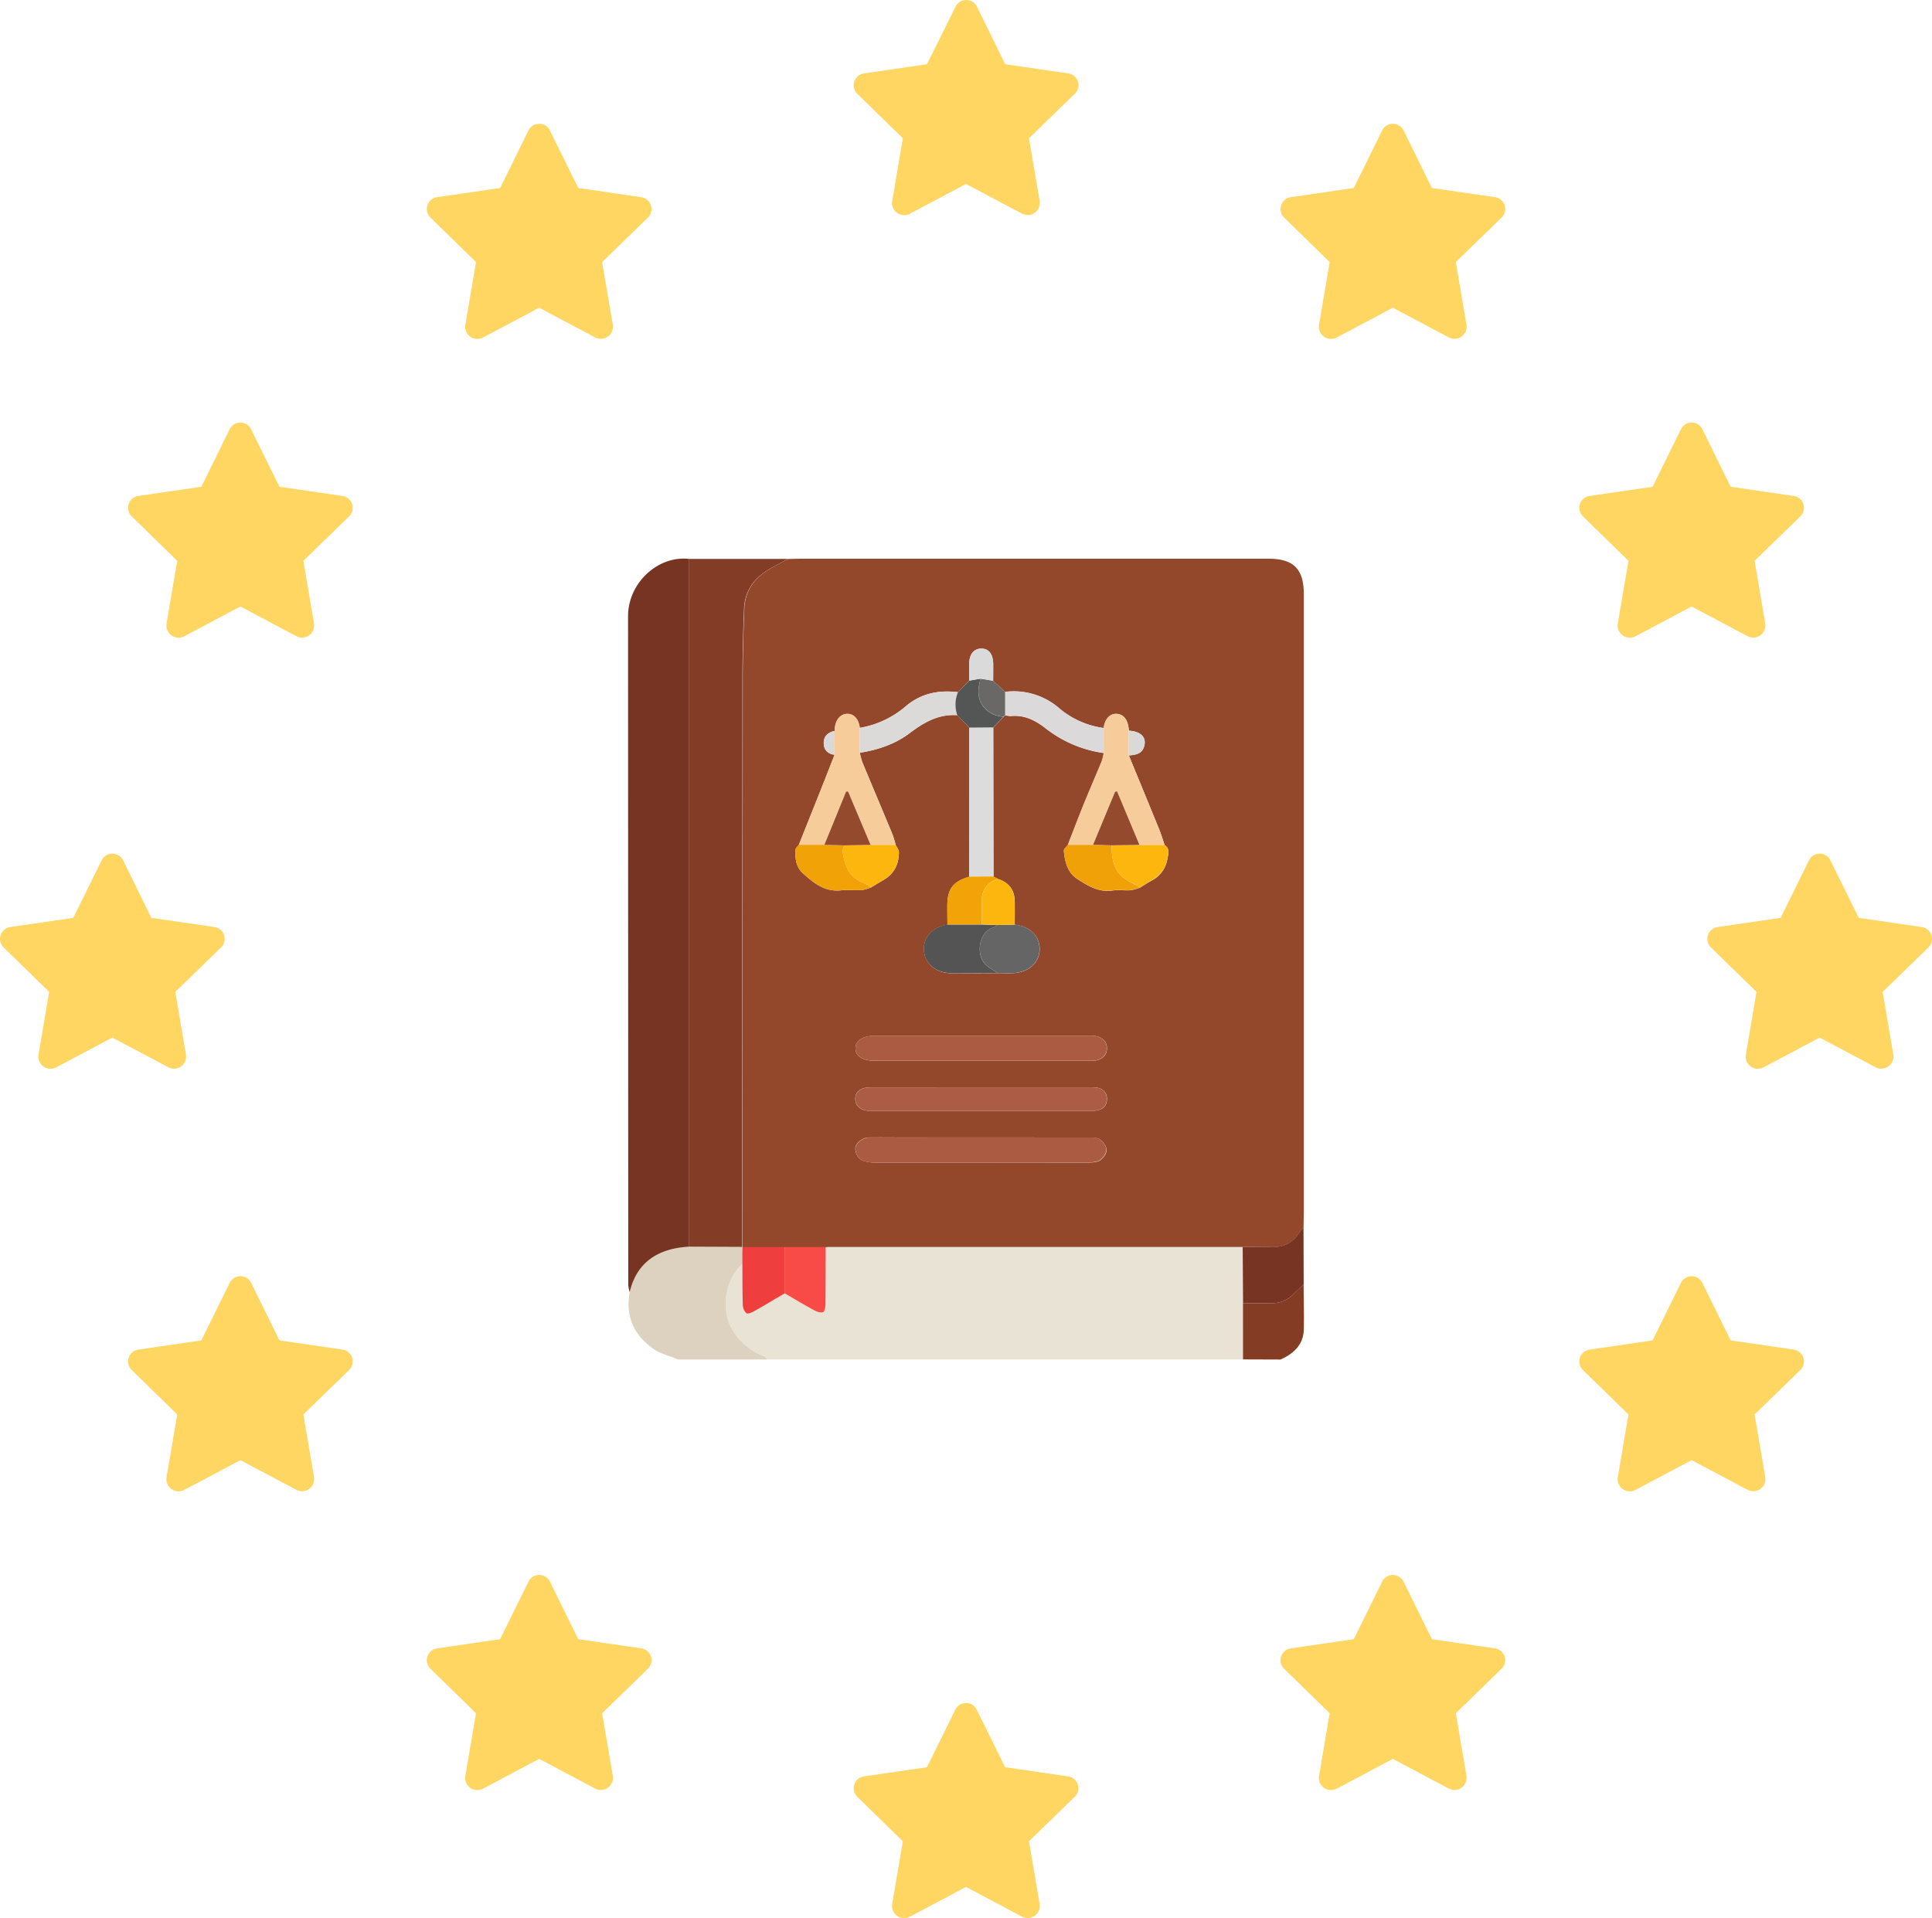 <svg xmlns="http://www.w3.org/2000/svg" viewBox="0 0 905.27 898.8"><path fill="#ffd662" d="m903.54 444-21.4 20.8 5 29.4a5.69 5.69 0 0 1-8.1 6l-26.4-14-26.4 14a5.7 5.7 0 0 1-7.66-2.51 5.77 5.77 0 0 1-.54-3.49l5-29.4-21.3-20.8a5.6 5.6 0 0 1 3.1-9.6l29.5-4.3 13.2-26.8a5.6 5.6 0 0 1 10.2 0l13.2 26.8 29.5 4.3a5.6 5.6 0 0 1 3.1 9.6Zm-800 0-21.4 20.8 5 29.4a5.69 5.69 0 0 1-8.1 6l-26.4-14-26.4 14a5.7 5.7 0 0 1-7.66-2.51 5.77 5.77 0 0 1-.54-3.49l5-29.4L1.74 444a5.6 5.6 0 0 1 3.1-9.6l29.5-4.3 13.2-26.8a5.6 5.6 0 0 1 10.2 0l13.2 26.8 29.5 4.3a5.6 5.6 0 0 1 3.1 9.6Zm400-400-21.4 20.8 5 29.4a5.69 5.69 0 0 1-8.1 6l-26.4-14-26.4 14a5.7 5.7 0 0 1-7.66-2.51 5.77 5.77 0 0 1-.54-3.49l5-29.4-21.3-20.8a5.6 5.6 0 0 1 3.1-9.6l29.5-4.3 13.3-26.8a5.6 5.6 0 0 1 10.2 0L471 30.09l29.5 4.3a5.6 5.6 0 0 1 3.1 9.6Zm0 798-21.4 20.8 5 29.4a5.69 5.69 0 0 1-8.1 6l-26.4-14-26.4 14a5.7 5.7 0 0 1-7.66-2.51 5.77 5.77 0 0 1-.54-3.49l5-29.4-21.3-20.8a5.6 5.6 0 0 1 3.1-9.6l29.5-4.3 13.2-26.8a5.6 5.6 0 0 1 10.2 0l13.2 26.8 29.5 4.3a5.6 5.6 0 0 1 3.1 9.6Zm200-60-21.4 20.8 5 29.4a5.69 5.69 0 0 1-8.1 6l-26.4-14-26.4 14a5.7 5.7 0 0 1-7.66-2.51 5.77 5.77 0 0 1-.54-3.49l5-29.4-21.3-20.8a5.6 5.6 0 0 1 3.1-9.6l29.5-4.3 13.2-26.8a5.6 5.6 0 0 1 10.2 0l13.2 26.8 29.5 4.3a5.6 5.6 0 0 1 3.1 9.6Zm-400 0-21.4 20.8 5 29.4a5.69 5.69 0 0 1-8.1 6l-26.4-14-26.4 14a5.7 5.7 0 0 1-7.66-2.51 5.77 5.77 0 0 1-.54-3.49l5-29.4-21.3-20.8a5.6 5.6 0 0 1 3.1-9.6l29.5-4.3 13.2-26.8a5.6 5.6 0 0 1 10.2 0l13.2 26.8 29.5 4.3a5.6 5.6 0 0 1 3.1 9.6Zm-140-540-21.4 20.8 5 29.4a5.69 5.69 0 0 1-8.1 6l-26.4-14-26.4 14a5.7 5.7 0 0 1-7.66-2.51 5.77 5.77 0 0 1-.54-3.49l5-29.4-21.3-20.8a5.6 5.6 0 0 1 3.1-9.6l29.5-4.3 13.2-26.8a5.6 5.6 0 0 1 10.2 0l13.2 26.8 29.5 4.3a5.6 5.6 0 0 1 3.1 9.6Zm680 0-21.4 20.8 5 29.4a5.69 5.69 0 0 1-8.1 6l-26.4-14-26.4 14a5.7 5.7 0 0 1-7.66-2.51 5.77 5.77 0 0 1-.54-3.49l5-29.4-21.3-20.8a5.6 5.6 0 0 1 3.1-9.6l29.5-4.3 13.2-26.8a5.6 5.6 0 0 1 10.2 0l13.2 26.8 29.5 4.3a5.6 5.6 0 0 1 3.1 9.6Zm-140-140-21.4 20.8 5 29.4a5.69 5.69 0 0 1-8.1 6l-26.4-14-26.4 14a5.7 5.7 0 0 1-7.66-2.51 5.77 5.77 0 0 1-.54-3.49l5-29.4-21.3-20.8a5.6 5.6 0 0 1 3.1-9.6l29.5-4.3 13.2-26.8a5.6 5.6 0 0 1 10.2 0l13.2 26.8 29.5 4.3a5.6 5.6 0 0 1 3.1 9.6Zm-400 0-21.4 20.8 5 29.4a5.69 5.69 0 0 1-8.1 6l-26.4-14-26.4 14a5.7 5.7 0 0 1-7.66-2.51 5.77 5.77 0 0 1-.54-3.49l5-29.4-21.3-20.8a5.6 5.6 0 0 1 3.1-9.6l29.5-4.3 13.2-26.8a5.6 5.6 0 0 1 10.2 0l13.2 26.8 29.5 4.3a5.6 5.6 0 0 1 3.1 9.6Zm-140 540-21.4 20.8 5 29.4a5.69 5.69 0 0 1-8.1 6l-26.4-14-26.4 14a5.7 5.7 0 0 1-7.66-2.51 5.77 5.77 0 0 1-.54-3.49l5-29.4-21.3-20.8a5.6 5.6 0 0 1 3.1-9.6l29.5-4.3 13.2-26.8a5.6 5.6 0 0 1 10.2 0l13.2 26.8 29.5 4.3a5.6 5.6 0 0 1 3.1 9.6Zm680 0-21.4 20.8 5 29.4a5.69 5.69 0 0 1-8.1 6l-26.4-14-26.4 14a5.7 5.7 0 0 1-7.66-2.51 5.77 5.77 0 0 1-.54-3.49l5-29.4-21.3-20.8a5.6 5.6 0 0 1 3.1-9.6l29.5-4.3 13.2-26.8a5.6 5.6 0 0 1 10.2 0l13.2 26.8 29.5 4.3a5.6 5.6 0 0 1 3.1 9.6Z"/><path fill="#e9e3d5" d="M582.42 637H359.58c-.55-.53-1-1.3-1.67-1.57a29.25 29.25 0 0 1-14.59-12.07c-5.74-9.35-3.77-23.77 4.49-31.06.05 6.33 0 12.67.21 19a5.79 5.79 0 0 0 1.64 4c.67.49 2.67-.4 3.84-1.06 4.75-2.67 9.43-5.51 14.13-8.26 4.59 2.68 9.18 5.42 13.9 8 1.25.68 3 1.32 4.2.91.75-.26 1.12-2.47 1.14-3.81.11-8.9.08-17.81.1-26.72.49 0 1-.12 1.46-.12h193.86l.17 26.34Z"/><path fill="#dcd2bf" d="M347.81 592.34c-8.26 7.29-10.22 21.71-4.48 31.06a29.23 29.23 0 0 0 14.58 12.07c.66.27 1.11 1 1.66 1.57H317.8c-4-1.66-8.39-2.68-11.81-5.1-9.05-6.42-13-15.31-10.93-26.48 3.08-13.27 12.54-20.5 27.86-21.31l24.91.1v.13Z"/><path fill="#843c25" d="M582.42 637v-26.34h13.1a14.14 14.14 0 0 0 10.74-4.43c1.47-1.5 3-2.92 4.58-4.38 0 7.06.27 14.15.07 21.21s-4.75 11.28-10.91 14Z"/><path fill="#93482b" d="M582.28 584.32H388.42c-.48 0-1 .08-1.46.12h-39v-.13q0-132.81.06-265.62c0-11.2.31-22.41.75-33.6a20.86 20.86 0 0 1 8.27-16c3.67-2.84 8-4.81 12.09-7.17 2.2 0 4.39-.11 6.58-.11h218.64c11.81 0 16.57 4.78 16.57 16.7v287.84c0 3-.08 6.09-.13 9.17a8 8 0 0 0-1.51 1.4c-3.12 5-7.34 7.78-13.51 7.44-4.49-.28-9-.05-13.49-.04ZM465.36 319c0-2.67.05-5.34 0-8-.07-4.52-2.11-7.09-5.55-7.08s-5.63 2.63-5.68 7v8l-5.29 5.44c-8.94-1.1-17.09.48-24.24 6.42a44.32 44.32 0 0 1-21.72 10.29c-.51-4.07-2.76-6.56-5.83-6.58s-5.58 2.75-5.88 6.94a6.52 6.52 0 0 1-.06 1.08c-3.21.7-5.29 2.46-5.11 6 .15 3.11 2 4.75 5.06 5.2-2.17 5.51-4.31 11-6.5 16.52q-5.1 12.85-10.24 25.64c-.55.75-1.48 1.46-1.55 2.24-.3 4.12.23 8.22 3.45 11.11 5 4.48 10.1 8.75 17.64 8 3.26-.33 6.59.07 9.87-.12a19.7 19.7 0 0 0 4.41-1.26c2-1.17 3.91-2.38 5.9-3.53 5-2.9 7.16-7.41 7.16-13 0-1.12-1-2.24-1.5-3.35q-.6-2.46-1.44-4.84c-4.69-11.31-9.47-22.58-14.16-33.9a33.41 33.41 0 0 1-1.2-4.49c8.4-1.33 16.46-4 23.21-9.1s13.66-9.18 22.48-8.5l5.59 5.86q0 34.93-.05 69.88c-7.59 2.21-10.25 5.72-10.25 13.65 0 2.92 0 5.84.07 8.76-7.13 1.28-11.49 6.08-11 12.16.46 6.26 5.72 10.62 12.91 10.61s14.33 0 21.5-.07c2.56 0 5.12.17 7.67 0 7.14-.43 12.05-5 12.14-11.15s-4.7-10.88-11.71-11.53c0-3.76.1-7.53 0-11.29-.15-5.13-2.89-8.59-7.81-10.1l-2.11-1.12-.11-69.89c1.62-1.67 3.23-3.35 4.83-5l.74-.75a9.84 9.84 0 0 0 2.52.42c6.52-.66 11.65 2 16.68 5.93a57 57 0 0 0 27 11.38 24.12 24.12 0 0 1-.92 3.84c-2.75 6.65-5.63 13.24-8.32 19.89-2.62 6.42-5.06 12.85-7.58 19.34-.67.91-2 1.94-1.9 2.8.56 5.13 1.61 10.1 6.43 13.21 5.06 3.26 10 6.29 16.52 5.32 2.75-.4 5.61.09 8.4-.12a21.9 21.9 0 0 0 4.4-1.27c1.75-1.06 3.47-2.18 5.26-3.17a14 14 0 0 0 7.51-10.13c.37-2.22 1.37-4.83-1.28-6.58-.83-2.41-1.54-4.86-2.5-7.22-4.72-11.61-9.51-23.2-14.28-34.8 3.25-.21 6.37-.73 7.28-4.59 1-4.06-1.83-6.72-7.26-7-.29-4.92-2.29-7.7-5.69-7.9-3.17-.2-5.65 2.51-6.06 6.64a40.43 40.43 0 0 1-20.8-9.14 32.51 32.51 0 0 0-25.41-7.77ZM460 533h-36.6c-5.5 0-11-.08-16.47 0-2.92.06-6.29 2.88-6.17 5.27.16 3 1.63 5.35 4.88 6a18.34 18.34 0 0 0 3.62.49H510c1.9 0 4.14-.15 5.59-1.14s2.93-3.16 2.91-4.78-1.52-3.73-3-4.83c-1.19-.92-3.24-.87-4.91-.92-16.85-.09-33.71-.09-50.59-.09Zm0-47.64h-50.15c-5.63 0-9 2.21-9 5.86s3.37 5.86 9 5.86h100.41a19 19 0 0 0 2.92-.08c3.52-.58 5.51-2.75 5.51-5.78s-2-5.2-5.51-5.77a20.07 20.07 0 0 0-3.29-.09Zm0 24.18h-52.4c-4.31 0-6.86 2.05-6.88 5.41s2.75 5.57 6.8 5.57H512c4.3 0 6.7-2 6.69-5.5s-2.31-5.51-6.61-5.51Z"/><path fill="#773423" d="M322.92 584.18c-15.32.81-24.78 8-27.86 21.31a15.84 15.84 0 0 1-.68-3.27q-.06-156.74-.09-313.46c0-15.87 14.28-28.56 28.63-26.85Z"/><path fill="#833c25" d="M322.92 584.18V261.91h46.16c-4 2.35-8.42 4.32-12.09 7.16a20.83 20.83 0 0 0-8.35 16c-.44 11.2-.75 22.4-.76 33.61q-.08 132.81-.07 265.61Z"/><path fill="#773423" d="M582.28 584.32c4.49 0 9-.24 13.48 0 6.15.34 10.39-2.43 13.52-7.45a7.62 7.62 0 0 1 1.5-1.39l.08 26.37c-1.53 1.46-3.1 2.88-4.59 4.38a14.12 14.12 0 0 1-10.73 4.43h-13.1Z"/><path fill="#ee3e3e" d="M347.87 584.38h19.78v21.69c-4.71 2.75-9.38 5.59-14.13 8.26-1.18.66-3.17 1.55-3.84 1a5.71 5.71 0 0 1-1.64-4c-.2-6.32-.17-12.66-.21-19-.02-2.64-.02-5.33.04-7.95Z"/><path fill="#f84a46" d="M367.62 606v-21.65h19.28c0 8.91 0 17.82-.1 26.72 0 1.34-.4 3.55-1.14 3.81-1.18.41-3-.23-4.2-.91-4.63-2.51-9.21-5.25-13.84-7.97Z"/><path fill="#ac5b43" d="M460 533h50.47c1.67 0 3.73 0 4.91.91 1.44 1.11 3 3.17 3 4.83s-1.45 3.78-2.91 4.78-3.67 1.15-5.59 1.15q-50.29.08-100.59.07a17.51 17.51 0 0 1-3.6-.41c-3.25-.63-4.71-2.95-4.87-6-.12-2.4 3.25-5.22 6.17-5.28 5.5-.11 11 0 16.47 0ZM460 485.33h49.81a20.22 20.22 0 0 1 3.3.09c3.51.57 5.5 2.75 5.5 5.77s-2 5.2-5.5 5.78a19.09 19.09 0 0 1-2.93.08H409.85c-5.63 0-9-2.2-9-5.86s3.37-5.86 9-5.86Z"/><path fill="#ac5c44" d="M460 509.51h52c4.29 0 6.6 1.94 6.6 5.51s-2.39 5.5-6.69 5.5H407.53c-4 0-6.82-2.33-6.8-5.57s2.57-5.41 6.88-5.41q26.2-.04 52.39-.03Z"/><path fill="#f5cc9a" d="M391.08 342.5a6.52 6.52 0 0 1 .06-1.08c.3-4.18 2.65-6.95 5.88-6.94s5.32 2.51 5.83 6.57v11.68a33.37 33.37 0 0 0 1.19 4.49c4.69 11.32 9.47 22.59 14.16 33.9a44.86 44.86 0 0 1 1.44 4.84h-11.75q-5.22-12.56-10.52-25.07l-.92.05q-5.07 12.48-10.17 24.93h-12q5.11-12.86 10.24-25.64c2.19-5.51 4.33-11 6.5-16.52ZM528.91 353.94q7.15 17.4 14.29 34.8c.91 2.36 1.67 4.81 2.49 7.21h-11.77l-10.55-25.12-.92.21-10.3 24.84h-11.84c2.51-6.43 4.95-12.92 7.57-19.34 2.7-6.65 5.59-13.24 8.32-19.89a24.12 24.12 0 0 0 .92-3.84v-11.67c.41-4.13 2.89-6.83 6.06-6.64 3.4.2 5.4 3 5.69 7.9q.06 5.76.04 11.54Z"/><path fill="#dcdcdc" d="M454.13 410.81q0-34.93.05-69.88l11.21-.09q0 34.95.1 69.9Z"/><path fill="#545454" d="M467.3 455.92c-7.16 0-14.33.07-21.5.07s-12.44-4.35-12.9-10.61c-.44-6.08 3.92-10.88 11-12.16h16.07l7.34.26a10.76 10.76 0 0 1-2.17 1.28c-6.33 1.95-8 12.29-3.6 16.91 1.64 1.67 3.84 2.84 5.76 4.25Z"/><path fill="#dbd9d9" d="M517.18 341.13v11.67a56.88 56.88 0 0 1-27-11.37c-5-4-10.18-6.6-16.69-6a9.69 9.69 0 0 1-2.51-.41v-10.86a32.46 32.46 0 0 1 25.41 7.75 40.49 40.49 0 0 0 20.79 9.22Z"/><path fill="#dbdad9" d="M402.88 352.73v-11.68a44.58 44.58 0 0 0 21.78-10.28c7.15-5.94 15.3-7.52 24.24-6.42a15 15 0 0 0-.31 10.78c-8.82-.63-15.67 3.39-22.48 8.5s-14.84 7.76-23.23 9.1Z"/><path fill="#666565" d="M467.3 455.92c-1.92-1.41-4.12-2.58-5.74-4.29-4.41-4.58-2.75-15 3.6-16.91a10.76 10.76 0 0 0 2.17-1.28l8.07-.18c7 .65 11.79 5.36 11.71 11.53s-5 10.72-12.13 11.15c-2.55.15-5.11 0-7.68-.02Z"/><path fill="#f0a107" d="M500.3 395.87h11.84l8.74.26c0 5.71.66 11.27 5.5 15.09 2.35 1.84 5.2 3.1 7.81 4.59a21.09 21.09 0 0 1-4.4 1.27c-2.76.21-5.66-.28-8.4.13-6.47 1-11.46-2.07-16.52-5.32-4.87-3.14-5.91-8.09-6.43-13.21-.11-.86 1.19-1.87 1.86-2.81Z"/><path fill="#f0a207" d="M374.29 395.86h12l9.25.26c-.23 1-.79 2.15-.65 3.15.87 6.25 2.95 11.76 9.51 14.3a26.14 26.14 0 0 1 3.73 2.24 19.93 19.93 0 0 1-4.42 1.26c-3.27.19-6.61-.21-9.86.12-7.5.76-12.66-3.52-17.64-8-3.22-2.89-3.76-7-3.45-11.11.05-.76.99-1.48 1.53-2.22Z"/><path fill="#fdb60e" d="M534.19 415.81c-2.61-1.51-5.46-2.75-7.81-4.59-4.84-3.82-5.5-9.38-5.5-15.09l13-.19h11.77c2.65 1.76 1.65 4.36 1.28 6.58a13.89 13.89 0 0 1-7.52 10.1c-1.75 1.02-3.41 2.14-5.22 3.19ZM408.12 415.82a26.14 26.14 0 0 0-3.73-2.24c-6.56-2.54-8.64-8.05-9.51-14.31-.14-1 .42-2.1.65-3.14l12.39-.21h11.75c.53 1.12 1.51 2.24 1.51 3.35 0 5.58-2.18 10.1-7.17 13-1.96 1.2-3.93 2.38-5.89 3.55Z"/><path fill="#f1a308" d="M460 433.18h-16.07c0-2.92-.07-5.83-.07-8.75 0-7.93 2.66-11.45 10.25-13.66l11.36-.07 2.1 1.13c-5.1 1.83-7.56 5.13-7.58 10.32.01 3.7.01 7.37.01 11.03Z"/><path fill="#fdb60d" d="M460 433.18v-11c0-5.19 2.48-8.52 7.58-10.32 4.92 1.51 7.66 5 7.81 10.09.1 3.77 0 7.53 0 11.29l-8.07.19Z"/><path fill="#545555" d="M448.56 335.13a15 15 0 0 1 .32-10.78l5.29-5.41 5.18-.92c-.15.83-.27 1.67-.46 2.48-1.92 8.18 2.87 14.69 11.31 15.36l-4.82 5-11.2.09Z"/><path fill="#6a6867" d="M470.2 335.82c-8.44-.66-13.23-7.18-11.31-15.35.19-.82.31-1.66.46-2.48l6 1 5.62 5.2v10.89Z"/><path fill="#dadada" d="m465.36 319-6-1-5.18.92c0-2.67-.06-5.33 0-8 0-4.38 2.2-7 5.67-7s5.51 2.56 5.56 7.08c0 2.65-.04 5.32-.05 8Z"/><path fill="#dad9d8" d="M528.91 353.94v-11.55c5.42.28 8.26 2.93 7.26 7-.89 3.81-4.01 4.34-7.26 4.55ZM391.08 342.5l-.08 11.18c-3-.45-4.9-2.09-5.06-5.2-.14-3.48 1.93-5.28 5.14-5.98Z"/><path fill="#944a2d" d="m407.92 395.92-12.39.21-9.25-.26q5.1-12.45 10.17-24.93l.92-.05q5.3 12.51 10.55 25.03ZM533.92 395.92l-13 .19-8.74-.26q5.15-12.42 10.3-24.83l.92-.21Z"/></svg>